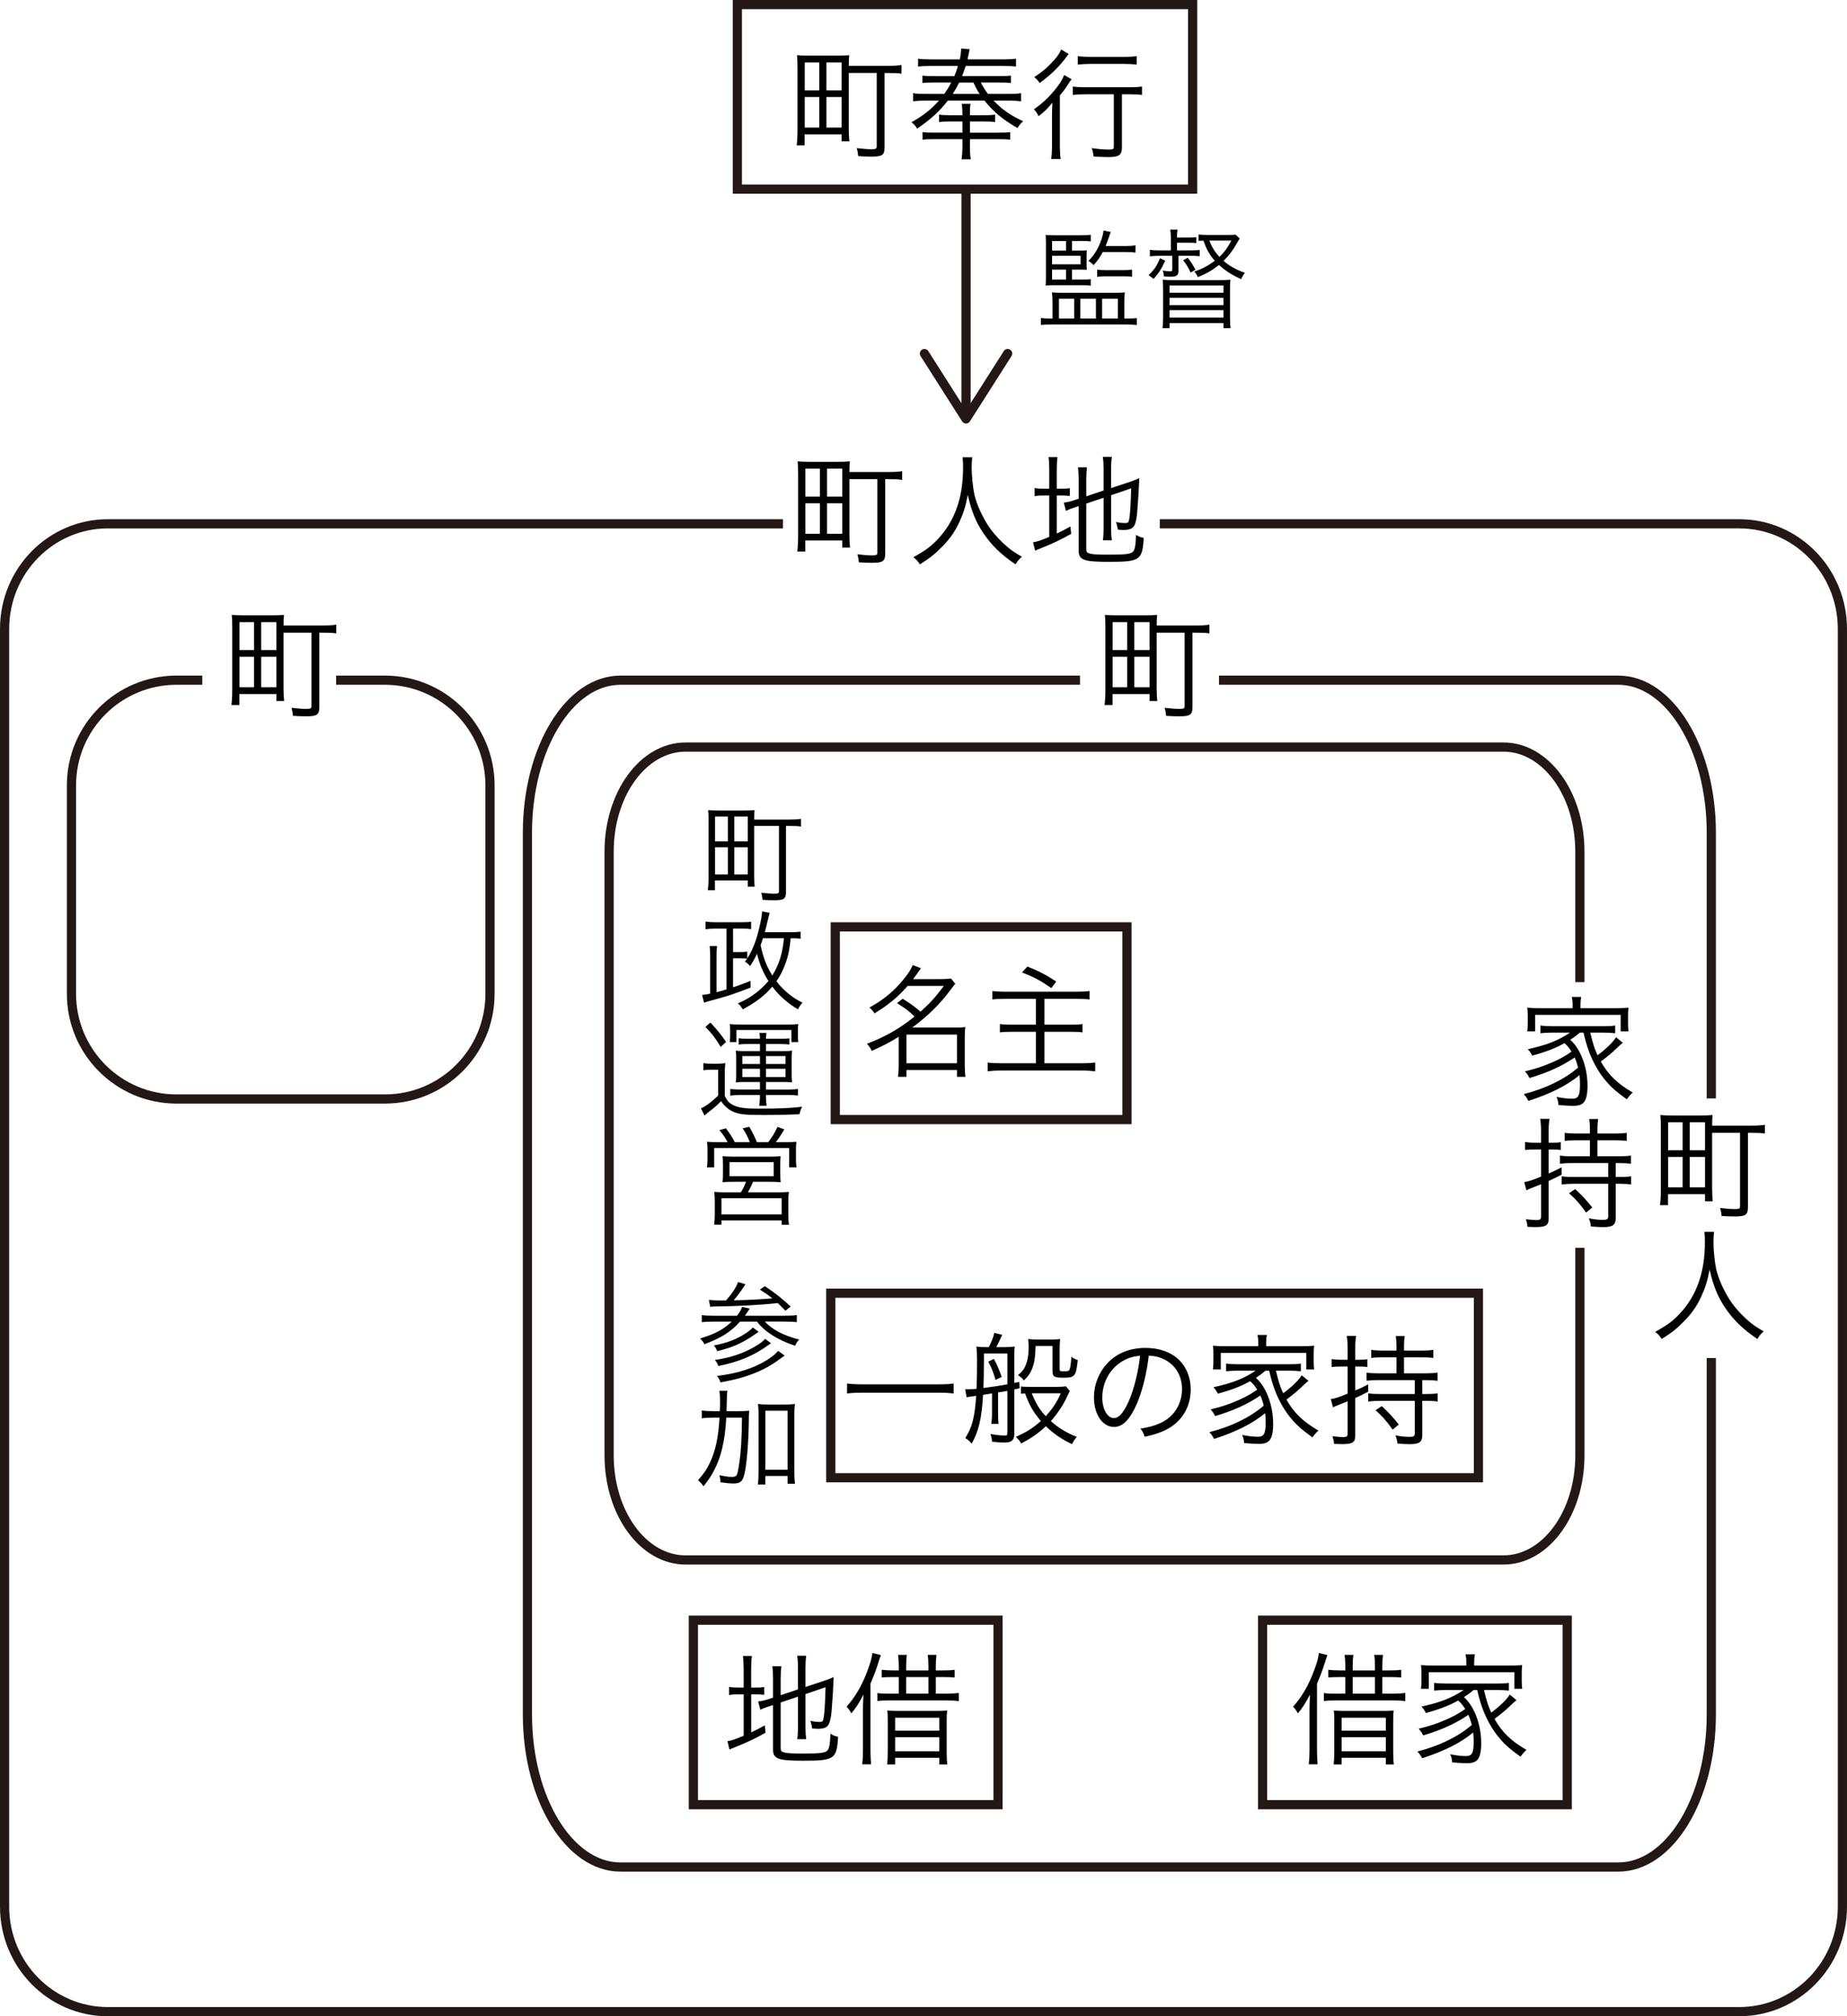 <?xml version="1.0" encoding="utf-8"?>
<!-- Generator: Adobe Illustrator 16.0.0, SVG Export Plug-In . SVG Version: 6.00 Build 0)  -->
<!DOCTYPE svg PUBLIC "-//W3C//DTD SVG 1.1//EN" "http://www.w3.org/Graphics/SVG/1.1/DTD/svg11.dtd">
<svg version="1.1" id="レイヤー_1" xmlns="http://www.w3.org/2000/svg" xmlns:xlink="http://www.w3.org/1999/xlink" x="0px"
	 y="0px" width="201.062px" height="219.345px" viewBox="0 0 201.062 219.345" enable-background="new 0 0 201.062 219.345"
	 xml:space="preserve">
<rect x="90.926" y="100.833" fill="none" stroke="#231815" stroke-miterlimit="10" width="31.756" height="20.962"/>
<g>
	<path d="M98.266,108.653c0.961,0.605,1.264,0.816,1.936,1.409c1.04-0.922,1.646-1.594,2.542-2.805h-3.938
		c-1.001,1.159-2.094,2.067-3.608,2.989c-0.158-0.25-0.276-0.408-0.553-0.632c1.33-0.738,2.37-1.554,3.252-2.528
		c0.751-0.843,1.212-1.488,1.462-2.094l0.896,0.342c-0.605,0.856-0.605,0.856-0.855,1.185h2.896c0.514,0,0.869-0.026,1.225-0.066
		l0.475,0.566c-0.146,0.158-0.211,0.25-0.448,0.566c-1.172,1.594-2.462,2.884-4.24,4.201h4.833c0.422,0,0.672-0.013,0.948-0.052
		c-0.053,0.316-0.066,0.632-0.066,1.053v3.187c0,0.408,0.026,0.882,0.079,1.172h-0.922v-0.738h-5.504v0.738h-0.922
		c0.053-0.342,0.079-0.816,0.079-1.172v-3.187c-0.896,0.566-1.698,0.988-2.937,1.541c-0.145-0.316-0.25-0.487-0.526-0.777
		c2.041-0.777,3.555-1.646,5.188-2.963c-0.645-0.619-0.974-0.869-1.909-1.461L98.266,108.653z M98.674,115.671h5.504v-3.121h-5.504
		V115.671z"/>
	<path d="M109.413,108.666c-0.711,0-1.066,0.013-1.383,0.066v-0.922c0.382,0.053,0.764,0.079,1.383,0.079h7.809
		c0.593,0,1.001-0.026,1.383-0.079v0.922c-0.369-0.053-0.698-0.066-1.383-0.066h-3.529v2.805h2.871c0.593,0,0.961-0.013,1.277-0.066
		v0.909c-0.369-0.053-0.646-0.066-1.277-0.066h-2.871v3.424h4.108c0.58,0,1.027-0.026,1.423-0.079v0.961
		c-0.501-0.066-0.883-0.092-1.423-0.092h-8.836c-0.553,0-1,0.026-1.448,0.092v-0.961c0.396,0.053,0.816,0.079,1.436,0.079h3.818
		v-3.424h-2.607c-0.618,0-0.974,0.013-1.316,0.066v-0.909c0.329,0.053,0.646,0.066,1.277,0.066h2.646v-2.805H109.413z
		 M111.836,105.15c1.396,0.566,1.856,0.803,3.147,1.633l-0.54,0.711c-1.146-0.803-1.844-1.186-3.187-1.699L111.836,105.15z"/>
</g>
<g>
	<path d="M125.915,74.962c0,0.487,0.026,0.948,0.066,1.304h-0.843v-0.764h-4.029V76.7h-0.869c0.052-0.369,0.092-0.935,0.092-1.738
		v-6.729c0-0.566-0.014-0.935-0.053-1.343c0.382,0.039,0.764,0.052,1.356,0.052h2.963c0.605,0,0.975-0.013,1.369-0.052
		c-0.039,0.329-0.053,0.579-0.053,1.159h4.122c0.751,0,1.225-0.026,1.62-0.092v0.948c-0.396-0.066-0.738-0.079-1.581-0.079h-0.263
		v8.059c0,0.869-0.237,1.04-1.423,1.04c-0.461,0-1-0.013-1.448-0.053c-0.026-0.329-0.065-0.54-0.158-0.869
		c0.672,0.079,1.146,0.118,1.606,0.118c0.475,0,0.566-0.053,0.566-0.303v-7.993h-3.042V74.962z M121.122,70.722h1.58V67.68h-1.58
		V70.722z M121.122,74.765h1.58v-3.318h-1.58V74.765z M123.479,70.722h1.659V67.68h-1.659V70.722z M123.479,74.765h1.659v-3.318
		h-1.659V74.765z"/>
</g>
<g>
	<path d="M92.466,58.262c0,0.487,0.026,0.948,0.066,1.304h-0.843v-0.764H87.66V60h-0.869c0.052-0.369,0.092-0.935,0.092-1.738
		v-6.729c0-0.566-0.014-0.935-0.053-1.343c0.382,0.039,0.764,0.052,1.356,0.052h2.963c0.605,0,0.975-0.013,1.369-0.052
		c-0.039,0.329-0.053,0.579-0.053,1.159h4.122c0.751,0,1.225-0.026,1.62-0.092v0.948c-0.396-0.066-0.738-0.079-1.581-0.079h-0.263
		v8.059c0,0.869-0.237,1.04-1.423,1.04c-0.461,0-1-0.013-1.448-0.053c-0.026-0.329-0.065-0.54-0.158-0.869
		c0.672,0.079,1.146,0.118,1.606,0.118c0.475,0,0.566-0.053,0.566-0.303v-7.993h-3.042V58.262z M87.673,54.022h1.58V50.98h-1.58
		V54.022z M87.673,58.065h1.58v-3.318h-1.58V58.065z M90.03,54.022h1.659V50.98H90.03V54.022z M90.03,58.065h1.659v-3.318H90.03
		V58.065z"/>
	<path d="M105.839,49.743c-0.039,0.224-0.065,0.75-0.065,1.172c0,0.777,0.132,2.12,0.289,2.857c0.225,1.054,0.936,2.607,1.699,3.687
		c0.526,0.738,1.237,1.488,1.948,2.081c0.422,0.356,0.765,0.58,1.528,1.027c-0.316,0.29-0.461,0.448-0.686,0.83
		c-1.606-1.093-2.554-2.015-3.489-3.371c-0.816-1.198-1.316-2.423-1.712-4.188c-0.237,1.251-0.461,1.962-0.908,2.937
		c-0.461,1.014-1.041,1.856-1.884,2.699c-0.737,0.764-1.277,1.199-2.423,1.923c-0.224-0.355-0.382-0.527-0.711-0.777
		c1.33-0.737,1.923-1.172,2.687-1.989c1.83-1.962,2.726-4.49,2.726-7.729c0-0.553-0.013-0.816-0.053-1.159H105.839z"/>
	<path d="M114.221,51.191c0-0.619-0.026-1.08-0.079-1.461h0.975c-0.053,0.421-0.079,0.816-0.079,1.475v1.962h0.369
		c0.553,0,0.803-0.013,1.054-0.065v0.856c-0.33-0.04-0.606-0.053-1.067-0.053h-0.355v4.135c0.566-0.263,0.804-0.382,1.488-0.764
		l0.079,0.803c-1.277,0.711-1.909,1-3.397,1.606c-0.185,0.066-0.382,0.158-0.526,0.224L112.456,59
		c0.475-0.079,0.816-0.198,1.765-0.593v-4.503h-0.487c-0.553,0-0.764,0.013-1.105,0.079v-0.896c0.303,0.066,0.565,0.079,1.105,0.079
		h0.487V51.191z M118.25,59.724c0,0.316,0.079,0.421,0.396,0.5c0.316,0.092,0.908,0.118,2.12,0.118c1.856,0,2.41-0.079,2.62-0.382
		c0.172-0.237,0.264-0.843,0.277-1.777c0.303,0.184,0.461,0.25,0.843,0.342c-0.158,2.436-0.396,2.594-3.819,2.594
		c-2.726,0-3.266-0.198-3.266-1.225v-4.833l-0.29,0.092c-0.737,0.25-0.79,0.276-1.093,0.421l-0.237-0.896
		c0.369-0.04,0.725-0.119,1.146-0.264l0.474-0.158v-2.067c0-0.553-0.026-0.961-0.079-1.343h0.987
		c-0.053,0.395-0.079,0.777-0.079,1.304v1.844l1.884-0.632v-2.436c0-0.514-0.026-0.83-0.079-1.225h0.975
		c-0.053,0.382-0.079,0.764-0.079,1.238v2.16l2.027-0.672c0.408-0.131,0.686-0.25,1.041-0.408c-0.053,1.317-0.105,2.239-0.211,3.529
		c-0.093,1.172-0.264,1.725-0.605,1.922c-0.237,0.132-0.487,0.185-0.948,0.185c-0.119,0-0.276-0.013-0.58-0.04
		c-0.039-0.342-0.092-0.553-0.197-0.83c0.355,0.079,0.698,0.119,1.014,0.119c0.304,0,0.369-0.066,0.435-0.448
		c0.093-0.487,0.158-1.462,0.211-3.332l-2.186,0.75v3.634c0,0.527,0.026,0.882,0.079,1.264h-0.975
		c0.053-0.369,0.079-0.737,0.079-1.277v-3.345l-1.884,0.632V59.724z"/>
</g>
<g>
	<path d="M30.865,74.962c0,0.487,0.026,0.948,0.066,1.304h-0.843v-0.764H26.06V76.7H25.19c0.053-0.369,0.092-0.935,0.092-1.738
		v-6.729c0-0.566-0.014-0.935-0.053-1.343c0.382,0.039,0.764,0.052,1.356,0.052h2.963c0.605,0,0.975-0.013,1.369-0.052
		c-0.039,0.329-0.053,0.579-0.053,1.159h4.122c0.751,0,1.225-0.026,1.62-0.092v0.948c-0.396-0.066-0.738-0.079-1.581-0.079h-0.263
		v8.059c0,0.869-0.237,1.04-1.423,1.04c-0.461,0-1-0.013-1.448-0.053c-0.026-0.329-0.065-0.54-0.158-0.869
		c0.672,0.079,1.146,0.118,1.606,0.118c0.475,0,0.566-0.053,0.566-0.303v-7.993h-3.042V74.962z M26.072,70.722h1.58V67.68h-1.58
		V70.722z M26.072,74.765h1.58v-3.318h-1.58V74.765z M28.43,70.722h1.659V67.68H28.43V70.722z M28.43,74.765h1.659v-3.318H28.43
		V74.765z"/>
</g>
<g>
	<path d="M103.81,151.602c-0.474-0.066-0.922-0.092-1.738-0.092H93.96c-0.725,0-1.33,0.026-1.751,0.092v-1.093
		c0.421,0.065,0.987,0.092,1.751,0.092h8.111c0.777,0,1.344-0.026,1.738-0.092V151.602z"/>
	<path d="M107.991,151.588c-0.751,0.119-0.751,0.119-0.975,0.158c-0.145,2.555-0.474,3.937-1.237,5.307
		c-0.251-0.29-0.408-0.421-0.698-0.619c0.737-1.132,1.027-2.238,1.186-4.583c-0.777,0.105-0.883,0.119-1.041,0.158l-0.158-0.869
		c0.132,0,0.198,0,0.277,0c0.236,0,0.526-0.013,0.961-0.053c0.039-1.04,0.053-1.58,0.053-3.134c0-0.698-0.026-1.12-0.079-1.462
		c0.343,0.053,0.672,0.066,1.106,0.066h0.25c0.29-0.54,0.5-1.093,0.605-1.554l0.856,0.21c-0.225,0.514-0.461,0.988-0.646,1.343
		h0.922c0.487,0,0.829-0.026,1.093-0.066c-0.039,0.316-0.053,0.527-0.053,0.935v3.029c0.211-0.053,0.29-0.066,0.54-0.119
		l0.039,0.698l-0.579,0.119v4.833c0,0.685-0.29,0.948-1.04,0.948c-0.461,0-0.461,0-1.383-0.092
		c-0.026-0.343-0.053-0.474-0.171-0.843c0.618,0.118,1.158,0.171,1.58,0.171c0.224,0,0.263-0.04,0.263-0.342v-4.517
		c-0.526,0.105-0.632,0.118-1.014,0.171v2.16c0,0.606,0.014,0.948,0.053,1.264h-0.79c0.053-0.382,0.079-0.671,0.079-1.264V151.588z
		 M109.663,147.243h-2.554v0.882c0,1.08-0.026,2.133-0.053,2.871c0.974-0.118,1.79-0.25,2.606-0.395V147.243z M108.188,147.835
		c0.369,0.671,0.527,1.04,0.856,1.962l-0.672,0.316c-0.276-0.921-0.447-1.356-0.79-1.975L108.188,147.835z M116.458,151.325
		c-0.065,0.118-0.104,0.197-0.25,0.513c-0.435,0.975-1.027,1.87-1.817,2.766c0.816,0.724,1.738,1.291,2.832,1.712
		c-0.185,0.197-0.383,0.487-0.527,0.79c-1.119-0.527-1.988-1.119-2.844-1.949c-0.817,0.764-1.528,1.264-2.687,1.883
		c-0.172-0.303-0.237-0.382-0.58-0.724c1.225-0.553,1.805-0.922,2.727-1.725c-0.83-0.961-1.265-1.725-1.726-3.002
		c-0.039,0-0.197,0.013-0.447,0.04v-0.803c0.185,0.04,0.526,0.053,1.066,0.053h2.845c0.342,0,0.803-0.026,0.974-0.066
		L116.458,151.325z M112.731,146.426c-0.039,1.211-0.105,1.725-0.329,2.344c-0.197,0.566-0.487,1-0.961,1.409
		c-0.171-0.25-0.343-0.408-0.632-0.579c0.539-0.435,0.75-0.751,0.947-1.356c0.158-0.5,0.225-1.054,0.225-1.817
		c0-0.303-0.026-0.54-0.066-0.75c0.396,0.04,0.751,0.053,1.106,0.053h1.225c0.5,0,0.843-0.013,1.159-0.053
		c-0.04,0.342-0.053,0.698-0.053,1.238v2.028c0,0.224,0.013,0.237,0.514,0.237c0.408,0,0.514-0.04,0.579-0.224
		c0.079-0.171,0.132-0.632,0.185-1.356c0.263,0.198,0.395,0.264,0.697,0.356c-0.197,1.777-0.315,1.922-1.554,1.922
		c-1.014,0-1.198-0.105-1.198-0.737v-2.713H112.731z M112.311,151.575c0.447,1.093,0.829,1.738,1.527,2.489
		c0.764-0.843,1.238-1.567,1.633-2.489H112.311z"/>
	<path d="M123.761,152.708c-0.764,1.738-1.541,2.528-2.489,2.528c-1.251,0-2.186-1.369-2.186-3.213c0-1.343,0.5-2.647,1.383-3.634
		c1.054-1.159,2.488-1.751,4.253-1.751c1.475,0,2.766,0.461,3.621,1.304c0.83,0.803,1.277,1.949,1.277,3.213
		c0,2.041-1.105,3.727-3.016,4.543c-0.592,0.25-1.093,0.408-2.001,0.606c-0.132-0.435-0.211-0.566-0.461-0.882
		c0.961-0.158,1.58-0.329,2.199-0.619c1.448-0.658,2.331-2.067,2.331-3.687c0-1.501-0.765-2.712-2.094-3.305
		c-0.487-0.211-0.869-0.303-1.528-0.329C124.854,149.31,124.354,151.325,123.761,152.708z M122.141,148.112
		c-1.33,0.803-2.146,2.292-2.146,3.924c0,1.264,0.554,2.239,1.265,2.239c0.553,0,1.08-0.619,1.646-1.91
		c0.54-1.238,1.027-3.187,1.198-4.872C123.313,147.559,122.747,147.743,122.141,148.112z"/>
	<path d="M136.712,149.89c1.133,0.988,1.883,2.989,1.883,5.03c0,0.843-0.131,1.449-0.382,1.751c-0.236,0.29-0.579,0.408-1.225,0.408
		c-0.408,0-0.961-0.04-1.554-0.092c-0.026-0.382-0.079-0.566-0.211-0.882c0.659,0.132,1.212,0.198,1.699,0.198
		c0.672,0,0.855-0.316,0.855-1.58c0-0.382-0.013-0.606-0.053-0.988c-1.396,1.146-3.134,2.015-5.557,2.805
		c-0.171-0.316-0.29-0.487-0.514-0.737c2.384-0.606,4.425-1.606,5.913-2.884c-0.105-0.448-0.198-0.711-0.369-1.106
		c-1.356,0.935-2.976,1.672-4.925,2.239c-0.145-0.316-0.264-0.474-0.487-0.724c1.198-0.29,1.923-0.527,3.016-1.001
		c0.803-0.355,1.383-0.671,2.054-1.146c-0.263-0.421-0.461-0.659-0.764-0.922c-0.974,0.54-1.962,0.935-3.516,1.356
		c-0.185-0.342-0.264-0.461-0.487-0.698c2.055-0.448,3.345-0.948,4.596-1.804h-1.936c-0.474,0-0.882,0.026-1.277,0.066v-0.843
		c0.343,0.053,0.685,0.079,1.277,0.079h5.57c0.619,0,0.961-0.013,1.29-0.079v0.843c-0.395-0.04-0.79-0.066-1.29-0.066h-1.422
		c0.289,1.198,0.421,1.646,0.79,2.462c0.935-0.685,1.738-1.475,2.015-1.962l0.737,0.605c-0.29,0.237-0.29,0.237-0.79,0.711
		c-0.422,0.408-0.79,0.711-1.606,1.33c0.829,1.462,1.804,2.397,3.477,3.371c-0.225,0.198-0.408,0.408-0.646,0.738
		c-1.08-0.777-1.58-1.199-2.134-1.831c-0.987-1.106-1.765-2.542-2.251-4.161c-0.105-0.342-0.158-0.553-0.33-1.264h-0.395
		c-0.382,0.329-0.526,0.435-0.948,0.711L136.712,149.89z M136.976,146.044c0-0.29-0.026-0.527-0.093-0.816h1.027
		c-0.053,0.29-0.079,0.514-0.079,0.803v0.421h3.898c0.566,0,0.908-0.013,1.33-0.053c-0.04,0.25-0.053,0.474-0.053,0.869v0.816
		c0,0.408,0.013,0.619,0.053,0.896h-0.856v-1.804h-9.31v1.804h-0.856c0.04-0.303,0.053-0.514,0.053-0.909v-0.803
		c0-0.355-0.013-0.592-0.053-0.869c0.422,0.04,0.751,0.053,1.317,0.053h3.621V146.044z"/>
	<path d="M145.937,148.665c-0.368,0-0.671,0.013-0.975,0.053v-0.869c0.343,0.053,0.606,0.079,0.988,0.079h0.75v-1.264
		c0-0.58-0.026-0.882-0.092-1.33h1.014c-0.065,0.382-0.092,0.764-0.092,1.317v1.277h0.421c0.435,0,0.633-0.013,0.896-0.066v0.856
		c-0.289-0.04-0.5-0.053-0.882-0.053h-0.435v2.607c0.672-0.29,0.843-0.369,1.409-0.672v0.803c-0.593,0.303-0.804,0.408-1.409,0.685
		v4.082c0,0.75-0.29,0.935-1.448,0.935c-0.211,0-0.396-0.013-0.856-0.026c-0.026-0.329-0.065-0.5-0.185-0.83
		c0.566,0.066,0.869,0.092,1.186,0.092c0.369,0,0.474-0.079,0.474-0.382v-3.516c-0.395,0.158-0.618,0.25-1.079,0.435
		c-0.172,0.066-0.303,0.119-0.514,0.224l-0.237-0.896c0.475-0.065,0.856-0.197,1.83-0.592v-2.95H145.937z M150.506,147.664
		c-0.487,0-0.829,0.013-1.237,0.066v-0.882c0.329,0.053,0.698,0.079,1.237,0.079h1.515V146.4c0-0.382-0.026-0.711-0.079-1.053h0.975
		c-0.053,0.342-0.079,0.632-0.079,1.053v0.527h1.936c0.54,0,0.922-0.026,1.251-0.079v0.882c-0.408-0.053-0.737-0.066-1.251-0.066
		h-1.936v1.738h2.305c0.566,0,1.014-0.026,1.343-0.079v0.896c-0.355-0.053-0.79-0.079-1.343-0.079h-0.316v1.515h0.396
		c0.553,0,0.896-0.013,1.277-0.079v0.896c-0.369-0.053-0.751-0.079-1.277-0.079h-0.396v3.74c0,0.737-0.329,0.975-1.343,0.975
		c-0.382,0-0.777-0.026-1.356-0.066c-0.039-0.355-0.105-0.593-0.224-0.896c0.566,0.119,1.04,0.171,1.527,0.171
		c0.447,0,0.579-0.079,0.579-0.382v-3.542h-3.727c-0.566,0-0.922,0.026-1.343,0.079v-0.896c0.408,0.066,0.75,0.079,1.343,0.079
		h3.727v-1.515h-3.911c-0.54,0-0.987,0.026-1.343,0.066v-0.882c0.329,0.053,0.79,0.079,1.343,0.079h1.923v-1.738H150.506z
		 M150.414,152.971c0.79,0.737,1.119,1.08,1.856,2.001l-0.671,0.553c-0.686-0.961-1.054-1.383-1.857-2.107L150.414,152.971z"/>
</g>
<rect x="90.438" y="140.686" fill="none" stroke="#231815" stroke-miterlimit="10" width="70.502" height="20.075"/>
<g>
	<path d="M80.951,181.615c0-0.619-0.026-1.08-0.079-1.462h0.975c-0.053,0.421-0.079,0.816-0.079,1.475v1.962h0.369
		c0.553,0,0.803-0.013,1.054-0.065v0.855c-0.33-0.039-0.606-0.053-1.067-0.053h-0.355v4.135c0.566-0.263,0.804-0.382,1.488-0.764
		l0.079,0.804c-1.277,0.711-1.909,1.001-3.397,1.606c-0.185,0.065-0.382,0.158-0.526,0.224l-0.225-0.908
		c0.475-0.079,0.816-0.197,1.765-0.593v-4.504h-0.487c-0.553,0-0.764,0.014-1.105,0.079v-0.896c0.303,0.066,0.565,0.079,1.105,0.079
		h0.487V181.615z M84.98,190.147c0,0.316,0.079,0.422,0.396,0.501c0.316,0.092,0.908,0.118,2.12,0.118
		c1.856,0,2.41-0.079,2.62-0.382c0.172-0.237,0.264-0.843,0.277-1.777c0.303,0.185,0.461,0.25,0.843,0.342
		c-0.158,2.437-0.396,2.595-3.819,2.595c-2.726,0-3.266-0.197-3.266-1.225v-4.833l-0.29,0.092c-0.737,0.251-0.79,0.277-1.093,0.422
		l-0.237-0.896c0.369-0.04,0.725-0.118,1.146-0.264l0.474-0.158v-2.067c0-0.553-0.026-0.961-0.079-1.343h0.987
		c-0.053,0.396-0.079,0.777-0.079,1.304v1.844l1.884-0.632v-2.437c0-0.514-0.026-0.83-0.079-1.225h0.975
		c-0.053,0.382-0.079,0.764-0.079,1.237v2.16l2.027-0.672c0.408-0.132,0.686-0.25,1.041-0.408c-0.053,1.317-0.105,2.238-0.211,3.529
		c-0.093,1.172-0.264,1.725-0.605,1.923c-0.237,0.131-0.487,0.184-0.948,0.184c-0.119,0-0.276-0.013-0.58-0.039
		c-0.039-0.343-0.092-0.553-0.197-0.83c0.355,0.079,0.698,0.119,1.014,0.119c0.304,0,0.369-0.066,0.435-0.448
		c0.093-0.487,0.158-1.461,0.211-3.331l-2.186,0.75v3.635c0,0.526,0.026,0.883,0.079,1.265h-0.975
		c0.053-0.369,0.079-0.738,0.079-1.277v-3.345l-1.884,0.632V190.147z"/>
	<path d="M93.942,185.974c0-0.475,0.013-0.883,0.053-1.62c-0.54,1.015-0.804,1.423-1.317,2.041
		c-0.171-0.315-0.289-0.487-0.526-0.724c0.975-1.08,1.738-2.41,2.317-4.017c0.303-0.816,0.408-1.198,0.501-1.83l0.922,0.236
		c-0.079,0.198-0.079,0.198-0.382,1.133c-0.237,0.751-0.435,1.238-0.751,1.976v7.229c0,0.605,0.026,1.093,0.065,1.54h-0.961
		c0.053-0.474,0.079-0.896,0.079-1.58V185.974z M101.066,181.72v-0.5c0-0.487-0.026-0.869-0.079-1.186h0.961
		c-0.052,0.33-0.078,0.712-0.078,1.212v0.474h0.737c0.553,0,0.935-0.013,1.316-0.065v0.843c-0.303-0.039-0.646-0.053-1.304-0.053
		h-0.75v1.804h1.172c0.565,0,1.026-0.026,1.33-0.078v0.895c-0.304-0.052-0.765-0.078-1.33-0.078h-6.189
		c-0.566,0-0.935,0.013-1.343,0.065v-0.869c0.289,0.053,0.632,0.065,1.316,0.065h1.014v-1.804h-0.565
		c-0.606,0-1.001,0.014-1.291,0.053v-0.843c0.355,0.039,0.764,0.065,1.316,0.065h0.54v-0.5c0-0.487-0.026-0.829-0.079-1.186h0.962
		c-0.053,0.316-0.079,0.686-0.079,1.212v0.474H101.066z M96.642,187.066c0-0.408-0.013-0.698-0.053-0.987
		c0.316,0.039,0.619,0.053,1.172,0.053h4.175c0.579,0,0.855-0.014,1.172-0.053c-0.039,0.276-0.053,0.579-0.053,1.04v3.411
		c0,0.618,0.014,1.014,0.066,1.422h-0.869v-0.725h-4.807v0.725h-0.869c0.039-0.369,0.065-0.79,0.065-1.383V187.066z M97.445,188.278
		h4.807v-1.409h-4.807V188.278z M97.445,190.517h4.807v-1.527h-4.807V190.517z M101.066,184.248v-1.804h-2.423v1.804H101.066z"/>
</g>
<g>
	<path d="M114.574,32.817c0-0.386-0.012-0.667-0.058-1.006c0.503,0.035,0.667,0.047,1.123,0.047h5.688
		c0.445,0,0.714-0.012,1.124-0.047c-0.047,0.304-0.059,0.527-0.059,0.924v1.919h0.421c0.445,0,0.68-0.012,0.937-0.058v0.761
		c-0.362-0.035-0.702-0.059-1.17-0.059h-8.122c-0.469,0-0.913,0.023-1.147,0.059v-0.761c0.281,0.046,0.503,0.058,0.89,0.058h0.374
		V32.817z M116.693,30.418h1.111c0.479,0,0.702-0.012,0.937-0.047v0.714c-0.246-0.047-0.491-0.059-0.913-0.059h-3.043
		c-0.433,0-0.644,0.012-0.96,0.035c0.023-0.246,0.035-0.48,0.035-0.866v-3.838c0-0.34-0.012-0.539-0.035-0.796
		c0.293,0.023,0.516,0.035,0.913,0.035h2.973c0.48,0,0.749-0.012,1.03-0.059v0.726c-0.27-0.035-0.503-0.047-0.878-0.047h-1.17v1.042
		h0.842c0.469,0,0.598,0,0.772-0.023c-0.012,0.176-0.023,0.316-0.023,0.585v0.959c0,0.257,0.012,0.41,0.023,0.574
		c-0.175-0.023-0.374-0.023-0.761-0.023h-0.854V30.418z M116.049,27.258v-1.042h-1.521v1.042H116.049z M117.629,28.756v-0.924
		h-3.102v0.924H117.629z M114.527,29.33v1.088h1.521V29.33H114.527z M115.276,34.655h1.662v-2.153h-1.662V34.655z M117.605,34.655
		h1.697v-2.153h-1.697V34.655z M120.04,27.422c-0.315,0.608-0.538,0.913-0.995,1.428c-0.187-0.211-0.292-0.304-0.562-0.457
		c0.737-0.749,1.171-1.51,1.51-2.633c0.07-0.269,0.117-0.468,0.141-0.679l0.784,0.152c-0.047,0.105-0.07,0.187-0.164,0.456
		c-0.082,0.246-0.327,0.901-0.397,1.077h2.235c0.421,0,0.702-0.023,1.018-0.07v0.784c-0.292-0.047-0.562-0.059-1.006-0.059H120.04z
		 M119.432,29.33c0.27,0.046,0.515,0.058,0.937,0.058h1.86c0.457,0,0.714-0.012,1.007-0.058v0.784
		c-0.27-0.047-0.562-0.059-1.007-0.059h-1.778c-0.434,0-0.726,0.012-1.019,0.059V29.33z M119.97,34.655h1.721v-2.153h-1.721V34.655z
		"/>
	<path d="M125.034,29.927c0.632-0.597,0.901-0.995,1.24-1.837l0.574,0.269c-0.457,0.972-0.69,1.334-1.265,1.978L125.034,29.927z
		 M129.716,27.235c0.421,0,0.702-0.012,0.878-0.047v0.69c-0.234-0.035-0.516-0.046-0.878-0.046h-1.428v1.662
		c0,0.445-0.223,0.609-0.854,0.609c-0.152,0-0.246,0-0.737-0.035c-0.012-0.258-0.035-0.398-0.129-0.632
		c0.375,0.059,0.585,0.082,0.831,0.082c0.176,0,0.211-0.035,0.211-0.199v-1.486h-1.568c-0.27,0-0.573,0.023-0.866,0.058v-0.714
		c0.293,0.047,0.562,0.059,0.925,0.059h1.357v-1.439c0-0.304-0.023-0.562-0.07-0.819h0.796c-0.035,0.246-0.059,0.503-0.059,0.772
		v0.094h1.264c0.41,0,0.62-0.012,0.843-0.047v0.644c-0.152-0.023-0.421-0.035-0.831-0.035h-1.275v0.831H129.716z M126.544,35.697
		c0.047-0.293,0.07-0.656,0.07-1.135V31.46c0-0.48-0.012-0.667-0.047-1.03c0.375,0.035,0.655,0.047,1.264,0.047h4.811
		c0.585,0,0.878-0.012,1.299-0.047c-0.035,0.304-0.047,0.597-0.047,1.124v2.961c0,0.515,0.023,0.901,0.07,1.182h-0.772v-0.55h-5.875
		v0.55H126.544z M127.316,31.062v0.784h5.875v-0.784H127.316z M127.316,32.396v0.796h5.875v-0.796H127.316z M127.316,33.742v0.808
		h5.875v-0.808H127.316z M129.294,28.042c0.375,0.48,0.574,0.796,0.843,1.299l-0.526,0.316c-0.258-0.562-0.444-0.866-0.819-1.346
		L129.294,28.042z M134.947,25.948c-0.082,0.128-0.082,0.128-0.27,0.456c-0.456,0.819-0.878,1.381-1.486,1.978
		c0.679,0.574,1.393,0.972,2.329,1.299c-0.176,0.21-0.281,0.41-0.421,0.69c-1.077-0.503-1.697-0.913-2.399-1.545
		c-0.726,0.573-1.369,0.948-2.306,1.322c-0.117-0.257-0.234-0.444-0.387-0.597c0.878-0.304,1.533-0.655,2.235-1.182
		c-0.585-0.667-0.865-1.159-1.24-2.188c-0.234,0-0.304,0.012-0.526,0.023v-0.69c0.292,0.035,0.608,0.047,1.064,0.047h2.084
		c0.515,0,0.726-0.012,0.877-0.035L134.947,25.948z M131.646,26.17c0.27,0.702,0.585,1.217,1.101,1.779
		c0.538-0.515,0.901-1.018,1.299-1.779H131.646z"/>
</g>
<g>
	<path d="M170.931,113.115c1.133,0.988,1.883,2.989,1.883,5.03c0,0.843-0.131,1.449-0.382,1.751
		c-0.236,0.29-0.579,0.408-1.225,0.408c-0.408,0-0.961-0.04-1.554-0.092c-0.026-0.382-0.079-0.566-0.211-0.882
		c0.659,0.132,1.212,0.198,1.699,0.198c0.672,0,0.855-0.316,0.855-1.58c0-0.382-0.013-0.606-0.053-0.988
		c-1.396,1.146-3.134,2.015-5.557,2.805c-0.171-0.316-0.29-0.487-0.514-0.737c2.384-0.606,4.425-1.606,5.913-2.884
		c-0.105-0.448-0.198-0.711-0.369-1.106c-1.356,0.935-2.976,1.672-4.925,2.239c-0.145-0.316-0.264-0.474-0.487-0.724
		c1.198-0.29,1.923-0.527,3.016-1.001c0.803-0.355,1.383-0.671,2.054-1.146c-0.263-0.421-0.461-0.658-0.764-0.922
		c-0.974,0.54-1.962,0.935-3.516,1.356c-0.185-0.342-0.264-0.461-0.487-0.698c2.055-0.448,3.345-0.948,4.596-1.804h-1.936
		c-0.474,0-0.882,0.026-1.277,0.066v-0.843c0.343,0.053,0.685,0.079,1.277,0.079h5.57c0.619,0,0.961-0.013,1.29-0.079v0.843
		c-0.395-0.04-0.79-0.066-1.29-0.066h-1.422c0.289,1.198,0.421,1.646,0.79,2.462c0.935-0.685,1.738-1.475,2.015-1.962l0.737,0.605
		c-0.29,0.237-0.29,0.237-0.79,0.711c-0.422,0.408-0.79,0.711-1.606,1.33c0.829,1.462,1.804,2.397,3.477,3.371
		c-0.225,0.198-0.408,0.408-0.646,0.738c-1.08-0.777-1.58-1.199-2.134-1.831c-0.987-1.106-1.765-2.542-2.251-4.161
		c-0.105-0.342-0.158-0.553-0.33-1.264h-0.395c-0.382,0.329-0.526,0.435-0.948,0.711L170.931,113.115z M171.194,109.27
		c0-0.29-0.026-0.527-0.093-0.816h1.027c-0.053,0.29-0.079,0.514-0.079,0.803v0.421h3.898c0.566,0,0.908-0.013,1.33-0.053
		c-0.04,0.25-0.053,0.474-0.053,0.869v0.816c0,0.408,0.013,0.619,0.053,0.896h-0.856v-1.804h-9.31v1.804h-0.856
		c0.04-0.303,0.053-0.514,0.053-0.909v-0.803c0-0.355-0.013-0.592-0.053-0.869c0.422,0.04,0.751,0.053,1.317,0.053h3.621V109.27z"/>
	<path d="M166.993,125.053c-0.368,0-0.671,0.013-0.975,0.053v-0.869c0.343,0.053,0.606,0.079,0.988,0.079h0.75v-1.264
		c0-0.58-0.026-0.882-0.092-1.33h1.014c-0.065,0.382-0.092,0.764-0.092,1.317v1.277h0.421c0.435,0,0.633-0.013,0.896-0.066v0.856
		c-0.289-0.04-0.5-0.053-0.882-0.053h-0.435v2.607c0.672-0.29,0.843-0.369,1.409-0.672v0.803c-0.593,0.303-0.804,0.408-1.409,0.685
		v4.082c0,0.75-0.29,0.935-1.448,0.935c-0.211,0-0.396-0.013-0.856-0.026c-0.026-0.329-0.065-0.5-0.185-0.83
		c0.566,0.066,0.869,0.092,1.186,0.092c0.369,0,0.474-0.079,0.474-0.382v-3.516c-0.395,0.158-0.618,0.25-1.079,0.435
		c-0.172,0.066-0.303,0.119-0.514,0.224l-0.237-0.895c0.475-0.066,0.856-0.198,1.83-0.593v-2.95H166.993z M171.563,124.052
		c-0.487,0-0.829,0.013-1.237,0.066v-0.882c0.329,0.053,0.698,0.079,1.237,0.079h1.515v-0.527c0-0.382-0.026-0.711-0.079-1.053
		h0.975c-0.053,0.342-0.079,0.632-0.079,1.053v0.527h1.936c0.54,0,0.922-0.026,1.251-0.079v0.882
		c-0.408-0.053-0.737-0.066-1.251-0.066h-1.936v1.738h2.305c0.566,0,1.014-0.026,1.343-0.079v0.896
		c-0.355-0.053-0.79-0.079-1.343-0.079h-0.316v1.515h0.396c0.553,0,0.896-0.013,1.277-0.079v0.896
		c-0.369-0.053-0.751-0.079-1.277-0.079h-0.396v3.74c0,0.737-0.329,0.975-1.343,0.975c-0.382,0-0.777-0.026-1.356-0.066
		c-0.039-0.355-0.105-0.593-0.224-0.896c0.566,0.119,1.04,0.171,1.527,0.171c0.447,0,0.579-0.079,0.579-0.382v-3.542h-3.727
		c-0.566,0-0.922,0.026-1.343,0.079v-0.896c0.408,0.066,0.75,0.079,1.343,0.079h3.727v-1.515h-3.911
		c-0.54,0-0.987,0.026-1.343,0.066v-0.882c0.329,0.053,0.79,0.079,1.343,0.079h1.923v-1.738H171.563z M171.471,129.359
		c0.79,0.737,1.119,1.08,1.856,2.001l-0.671,0.553c-0.686-0.961-1.054-1.383-1.857-2.107L171.471,129.359z"/>
</g>
<g>
	<path d="M186.381,129.373c0,0.487,0.026,0.948,0.066,1.304h-0.843v-0.764h-4.029v1.198h-0.869c0.053-0.369,0.092-0.935,0.092-1.738
		v-6.729c0-0.566-0.014-0.935-0.053-1.343c0.382,0.039,0.764,0.052,1.356,0.052h2.963c0.605,0,0.975-0.013,1.369-0.052
		c-0.039,0.329-0.053,0.579-0.053,1.159h4.122c0.751,0,1.225-0.026,1.62-0.092v0.948c-0.396-0.066-0.738-0.079-1.581-0.079h-0.263
		v8.059c0,0.869-0.237,1.04-1.423,1.04c-0.461,0-1-0.013-1.448-0.053c-0.026-0.329-0.065-0.54-0.158-0.869
		c0.672,0.079,1.146,0.118,1.606,0.118c0.475,0,0.566-0.053,0.566-0.303v-7.993h-3.042V129.373z M181.588,125.132h1.58v-3.042h-1.58
		V125.132z M181.588,129.175h1.58v-3.318h-1.58V129.175z M183.945,125.132h1.659v-3.042h-1.659V125.132z M183.945,129.175h1.659
		v-3.318h-1.659V129.175z"/>
	<path d="M186.592,134.015c-0.039,0.224-0.065,0.75-0.065,1.172c0,0.777,0.131,2.12,0.289,2.857
		c0.225,1.054,0.936,2.607,1.699,3.687c0.526,0.738,1.237,1.488,1.948,2.081c0.422,0.355,0.765,0.58,1.528,1.027
		c-0.316,0.29-0.461,0.448-0.686,0.83c-1.606-1.093-2.554-2.015-3.489-3.371c-0.816-1.198-1.316-2.423-1.712-4.188
		c-0.237,1.251-0.461,1.962-0.908,2.937c-0.461,1.014-1.041,1.857-1.884,2.7c-0.737,0.764-1.277,1.198-2.423,1.922
		c-0.224-0.355-0.382-0.527-0.711-0.777c1.33-0.737,1.923-1.172,2.687-1.988c1.83-1.962,2.726-4.491,2.726-7.73
		c0-0.553-0.013-0.816-0.053-1.159H186.592z"/>
</g>
<g>
	<path d="M82.095,95.302c0,0.433,0.023,0.843,0.059,1.159h-0.749v-0.679h-3.581v1.065h-0.772c0.046-0.328,0.081-0.831,0.081-1.545
		v-5.98c0-0.503-0.012-0.831-0.046-1.193c0.339,0.035,0.679,0.046,1.205,0.046h2.633c0.539,0,0.866-0.012,1.218-0.046
		c-0.035,0.292-0.047,0.515-0.047,1.03h3.663c0.667,0,1.088-0.023,1.439-0.082v0.843c-0.352-0.059-0.655-0.07-1.404-0.07h-0.234
		v7.163c0,0.772-0.211,0.924-1.264,0.924c-0.41,0-0.89-0.012-1.287-0.047c-0.023-0.292-0.059-0.479-0.141-0.772
		c0.597,0.07,1.018,0.105,1.428,0.105c0.421,0,0.503-0.047,0.503-0.269v-7.104h-2.703V95.302z M77.835,91.534h1.404v-2.703h-1.404
		V91.534z M77.835,95.127h1.404v-2.949h-1.404V95.127z M79.93,91.534h1.475v-2.703H79.93V91.534z M79.93,95.127h1.475v-2.949H79.93
		V95.127z"/>
	<path d="M87.15,102.133c-0.27-0.047-0.491-0.058-1.076-0.058c-0.141,1.393-0.305,2.106-0.703,3.089
		c-0.233,0.585-0.503,1.088-0.854,1.592c0.842,1.053,1.708,1.767,2.844,2.329c-0.234,0.246-0.352,0.421-0.492,0.726
		c-1.17-0.702-2.06-1.486-2.797-2.481c-0.866,1.007-1.697,1.65-3.219,2.481c-0.163-0.292-0.304-0.468-0.526-0.655
		c0.749-0.328,1.171-0.562,1.709-0.948c0.644-0.457,1.17-0.948,1.615-1.486c-0.608-0.959-0.983-1.861-1.241-2.961
		c-0.292,0.597-0.444,0.878-0.761,1.334c-0.198-0.234-0.327-0.339-0.562-0.479c0.117-0.141,0.152-0.188,0.246-0.316
		c-0.211-0.035-0.445-0.047-1.042-0.047h-0.491v3.16c0.69-0.234,1.019-0.351,1.896-0.702l0.012,0.726
		c-1.498,0.585-2.469,0.913-3.335,1.147c-0.913,0.246-1.475,0.398-1.732,0.492l-0.211-0.843c0.258-0.012,0.504-0.047,0.878-0.129
		v-4.026c0-0.526-0.012-0.808-0.059-1.159h0.808c-0.047,0.363-0.059,0.679-0.059,1.147v3.874c0.305-0.07,0.655-0.176,1.089-0.304
		v-6.613h-1.229c-0.374,0-0.714,0.023-1.053,0.07v-0.831c0.339,0.047,0.644,0.07,1.076,0.07h2.833c0.479,0,0.761-0.012,1.053-0.059
		v0.808c-0.315-0.047-0.538-0.059-0.971-0.059h-0.995v2.552h0.491c0.608,0,0.831-0.012,1.054-0.047v0.749
		c0.573-0.901,0.995-1.966,1.311-3.359c0.188-0.772,0.293-1.405,0.305-1.768l0.819,0.164c-0.07,0.234-0.07,0.234-0.375,1.533
		c-0.059,0.222-0.094,0.363-0.152,0.573h2.786c0.526,0,0.854-0.023,1.111-0.07V102.133z M83.055,102.075
		c-0.105,0.328-0.141,0.456-0.258,0.749c0.281,1.334,0.655,2.317,1.275,3.3c0.737-1.182,1.124-2.435,1.265-4.049H83.055z"/>
	<path d="M76.57,115.66c0.281,0.046,0.457,0.058,0.901,0.058h0.585c0.352,0,0.585-0.012,0.901-0.058
		c-0.047,0.374-0.059,0.632-0.059,1.24v2.317c0.281,0.585,0.515,0.831,1.019,1.053c0.585,0.257,1.264,0.339,2.68,0.339
		c2.235,0,3.593-0.059,4.717-0.21c-0.164,0.351-0.223,0.526-0.281,0.819c-1.369,0.058-2.527,0.082-3.827,0.082
		c-2.153,0-2.785-0.07-3.476-0.397c-0.479-0.234-0.89-0.585-1.229-1.112c-0.527,0.527-0.772,0.737-1.358,1.182
		c-0.175,0.141-0.21,0.164-0.444,0.386l-0.397-0.772c0.538-0.246,1.182-0.726,1.872-1.393v-2.82h-0.749
		c-0.386,0-0.562,0.012-0.854,0.058V115.66z M77.343,111.247c0.761,0.831,1.124,1.264,1.697,2.107l-0.585,0.538
		c-0.586-0.971-0.96-1.463-1.674-2.177L77.343,111.247z M79.484,112.137c0-0.281-0.012-0.503-0.047-0.726
		c0.328,0.035,0.621,0.047,1.077,0.047h5.302c0.456,0,0.749-0.012,1.088-0.047c-0.035,0.222-0.047,0.41-0.047,0.714v0.492
		c0,0.339,0.012,0.526,0.047,0.749h-0.749v-1.311h-5.992v1.311h-0.726c0.035-0.246,0.047-0.433,0.047-0.726V112.137z
		 M80.994,117.708c-0.362,0-0.608,0.012-0.901,0.047c0.035-0.269,0.047-0.421,0.047-0.761v-1.908c0-0.363-0.012-0.527-0.047-0.784
		c0.27,0.035,0.516,0.047,0.901,0.047h1.732v-0.772h-1.416c-0.398,0-0.632,0.012-0.901,0.059v-0.69
		c0.258,0.047,0.491,0.059,0.89,0.059h1.428c-0.012-0.328-0.023-0.433-0.059-0.632h0.772c-0.047,0.223-0.047,0.328-0.059,0.632
		h1.686c0.421,0,0.608-0.012,0.866-0.047v0.679c-0.27-0.047-0.492-0.059-0.901-0.059h-1.65v0.772h1.932
		c0.409,0,0.632-0.012,0.912-0.047c-0.035,0.269-0.047,0.468-0.047,0.784v1.908c0,0.316,0.012,0.492,0.047,0.761
		c-0.304-0.035-0.562-0.047-0.912-0.047h-1.932v0.819h2.47c0.456,0,0.726-0.023,1.006-0.059v0.714
		c-0.327-0.047-0.573-0.059-1.006-0.059h-2.47v0.152c0,0.351,0.023,0.726,0.07,1.018h-0.808c0.047-0.269,0.082-0.667,0.082-1.018
		v-0.152h-2.247c-0.409,0-0.679,0.023-0.983,0.07v-0.726c0.305,0.035,0.586,0.059,0.983,0.059h2.247v-0.819H80.994z M80.808,114.887
		v0.866h1.919v-0.866H80.808z M80.808,116.268v0.901h1.919v-0.901H80.808z M83.382,115.753h2.13v-0.866h-2.13V115.753z
		 M83.382,117.169h2.13v-0.901h-2.13V117.169z"/>
	<path d="M79.204,124.258c-0.27-0.515-0.469-0.808-0.89-1.311l0.702-0.199c0.433,0.562,0.644,0.889,0.972,1.51h1.638
		c-0.222-0.574-0.456-1.03-0.783-1.51l0.726-0.164c0.327,0.574,0.573,1.053,0.83,1.674h1.229c0.456-0.597,0.679-0.96,1.006-1.662
		l0.749,0.269c-0.374,0.621-0.573,0.925-0.936,1.393h0.947c0.621,0,0.925-0.012,1.3-0.047c-0.035,0.269-0.047,0.527-0.047,0.983
		v0.96c0,0.339,0.012,0.562,0.059,0.842H85.91v-2.106h-8.169v2.106h-0.784c0.035-0.269,0.059-0.55,0.059-0.831v-0.972
		c0-0.41-0.012-0.62-0.047-0.983c0.386,0.035,0.702,0.047,1.287,0.047H79.204z M79.906,128.564c-0.726,0-0.901,0.012-1.253,0.047
		c0.035-0.281,0.047-0.503,0.047-0.936v-1.019c0-0.41-0.012-0.655-0.047-0.877c0.352,0.035,0.668,0.047,1.136,0.047h4.061
		c0.469,0,0.772-0.012,1.124-0.047c-0.023,0.21-0.035,0.433-0.035,0.889v1.007c0,0.503,0.012,0.667,0.047,0.936
		c-0.421-0.035-0.667-0.047-1.252-0.047h-1.756c-0.164,0.398-0.363,0.784-0.562,1.147h3.347c0.516,0,0.796-0.012,1.112-0.047
		c-0.047,0.316-0.059,0.574-0.059,1.1v1.346c0,0.48,0.012,0.796,0.07,1.135h-0.796v-0.48h-6.554v0.468h-0.796
		c0.047-0.363,0.07-0.714,0.07-1.124v-1.346c0-0.503-0.012-0.772-0.059-1.1c0.315,0.035,0.608,0.047,1.123,0.047h1.779
		c0.21-0.339,0.397-0.726,0.562-1.147H79.906z M78.537,132.111h6.554v-1.756h-6.554V132.111z M79.414,127.956h4.811v-1.521h-4.811
		V127.956z"/>
</g>
<g>
	<path d="M80.233,143.133c0.316-0.421,0.433-0.621,0.55-0.948l0.831,0.176c-0.211,0.328-0.339,0.526-0.526,0.772h4.377
		c0.608,0,0.983-0.023,1.275-0.07v0.772c-0.315-0.035-0.702-0.059-1.264-0.059h-2.212c0.726,0.831,2.06,1.533,3.733,1.955
		c-0.199,0.21-0.328,0.398-0.444,0.679c-1.908-0.644-3.348-1.557-4.144-2.633h-1.849c-0.995,1.112-2.037,1.767-3.874,2.458
		c-0.164-0.304-0.258-0.421-0.48-0.62c1.604-0.48,2.552-0.983,3.453-1.837h-1.979c-0.562,0-0.947,0.023-1.287,0.059v-0.772
		c0.293,0.047,0.679,0.07,1.275,0.07H80.233z M77.167,141.412c0.305,0.035,0.96,0.07,1.287,0.07c0.012,0,0.129,0,0.281-0.012
		c0.07,0,0.176,0,0.305,0c0.69-0.796,1.064-1.369,1.311-2.001l0.796,0.246c-0.059,0.082-0.059,0.082-0.234,0.351
		c-0.305,0.468-0.667,0.948-1.042,1.393c1.429-0.023,2.95-0.105,4.214-0.21c-0.387-0.305-0.644-0.492-1.369-0.96l0.55-0.363
		c1.146,0.761,1.779,1.264,2.809,2.212l-0.573,0.457c-0.444-0.457-0.573-0.585-0.831-0.831c-2.036,0.211-4.248,0.328-6.753,0.363
		c-0.27,0-0.421,0.012-0.608,0.035L77.167,141.412z M82.586,144.888c-0.925,0.632-0.925,0.632-1.346,0.878
		c-0.96,0.562-1.779,0.877-3.172,1.229c-0.105-0.292-0.176-0.41-0.363-0.62c1.463-0.281,2.493-0.679,3.488-1.334
		c0.315-0.211,0.55-0.398,0.761-0.621L82.586,144.888z M83.932,146.129c-0.094,0.058-0.094,0.058-0.456,0.316
		c-1.475,1.053-3.125,1.732-5.278,2.165c-0.129-0.339-0.188-0.433-0.387-0.655c1.826-0.281,3.148-0.737,4.471-1.521
		c0.504-0.304,0.831-0.55,1.007-0.784L83.932,146.129z M85.418,147.475c-0.141,0.094-0.176,0.117-0.374,0.257
		c-1.03,0.784-1.967,1.299-3.113,1.732c-1.065,0.41-1.885,0.62-3.5,0.924c-0.082-0.269-0.175-0.445-0.386-0.702
		c2.188-0.257,3.933-0.808,5.396-1.697c0.585-0.363,1.018-0.714,1.264-1.03L85.418,147.475z"/>
	<path d="M80.351,153.521c0.55,0,0.866-0.012,1.217-0.047c-0.047,0.339-0.047,0.339-0.059,1.486
		c-0.035,1.931-0.176,3.77-0.386,4.988c-0.211,1.171-0.457,1.439-1.265,1.439c-0.362,0-0.877-0.047-1.428-0.129
		c-0.012-0.339-0.035-0.433-0.116-0.772c0.538,0.117,1.029,0.188,1.369,0.188c0.315,0,0.468-0.082,0.55-0.281
		c0.152-0.386,0.374-1.921,0.444-3.15c0.059-1.112,0.082-1.767,0.094-3.02h-1.708c-0.082,1.416-0.211,2.306-0.445,3.324
		c-0.211,0.901-0.468,1.605-0.854,2.354c-0.339,0.667-0.585,1.042-1.182,1.79c-0.188-0.28-0.34-0.444-0.597-0.654
		c0.655-0.75,0.947-1.171,1.311-1.943c0.597-1.277,0.913-2.764,1.03-4.871h-0.703c-0.515,0-0.912,0.023-1.229,0.082v-0.866
		c0.281,0.059,0.702,0.082,1.287,0.082h0.679c0.023-0.328,0.023-0.573,0.023-0.936c0-0.749-0.012-0.937-0.081-1.276h0.889
		c-0.059,0.304-0.059,0.304-0.104,2.212H80.351z M83.312,161.505h-0.808c0.047-0.327,0.07-0.854,0.07-1.335v-6.204
		c0-0.539-0.012-0.866-0.059-1.229c0.339,0.047,0.585,0.059,1.03,0.059h1.966c0.456,0,0.644-0.012,1.019-0.059
		c-0.047,0.363-0.059,0.667-0.059,1.229v6.298c0,0.445,0.023,0.797,0.07,1.147h-0.808v-0.843h-2.423V161.505z M83.312,159.89h2.423
		v-6.416h-2.423V159.89z"/>
</g>
<rect x="75.479" y="176.258" fill="none" stroke="#231815" stroke-miterlimit="10" width="33.164" height="20.074"/>
<g>
	<path d="M142.55,185.974c0-0.475,0.013-0.883,0.053-1.62c-0.54,1.015-0.804,1.423-1.317,2.041
		c-0.171-0.315-0.289-0.487-0.526-0.724c0.975-1.08,1.738-2.41,2.317-4.017c0.303-0.816,0.408-1.198,0.501-1.83l0.922,0.236
		c-0.079,0.198-0.079,0.198-0.382,1.133c-0.237,0.751-0.435,1.238-0.751,1.976v7.229c0,0.605,0.026,1.093,0.065,1.54h-0.961
		c0.053-0.474,0.079-0.896,0.079-1.58V185.974z M149.674,181.72v-0.5c0-0.487-0.026-0.869-0.079-1.186h0.961
		c-0.052,0.33-0.078,0.712-0.078,1.212v0.474h0.737c0.553,0,0.935-0.013,1.316-0.065v0.843c-0.303-0.039-0.646-0.053-1.304-0.053
		h-0.75v1.804h1.172c0.565,0,1.026-0.026,1.33-0.078v0.895c-0.304-0.052-0.765-0.078-1.33-0.078h-6.189
		c-0.566,0-0.935,0.013-1.343,0.065v-0.869c0.289,0.053,0.632,0.065,1.316,0.065h1.014v-1.804h-0.565
		c-0.606,0-1.001,0.014-1.291,0.053v-0.843c0.355,0.039,0.764,0.065,1.316,0.065h0.54v-0.5c0-0.487-0.026-0.829-0.079-1.186h0.962
		c-0.053,0.316-0.079,0.686-0.079,1.212v0.474H149.674z M145.249,187.066c0-0.408-0.013-0.698-0.053-0.987
		c0.316,0.039,0.619,0.053,1.172,0.053h4.175c0.579,0,0.855-0.014,1.172-0.053c-0.039,0.276-0.053,0.579-0.053,1.04v3.411
		c0,0.618,0.014,1.014,0.066,1.422h-0.869v-0.725h-4.807v0.725h-0.869c0.039-0.369,0.065-0.79,0.065-1.383V187.066z
		 M146.053,188.278h4.807v-1.409h-4.807V188.278z M146.053,190.517h4.807v-1.527h-4.807V190.517z M149.674,184.248v-1.804h-2.423
		v1.804H149.674z"/>
	<path d="M159.359,184.63c1.133,0.988,1.883,2.989,1.883,5.031c0,0.843-0.131,1.448-0.382,1.751
		c-0.236,0.29-0.579,0.408-1.225,0.408c-0.408,0-0.961-0.039-1.554-0.092c-0.026-0.382-0.079-0.566-0.211-0.883
		c0.659,0.132,1.212,0.197,1.699,0.197c0.672,0,0.855-0.315,0.855-1.58c0-0.382-0.013-0.605-0.053-0.987
		c-1.396,1.146-3.134,2.015-5.557,2.805c-0.171-0.316-0.29-0.487-0.514-0.737c2.384-0.605,4.425-1.606,5.913-2.884
		c-0.105-0.448-0.198-0.711-0.369-1.106c-1.356,0.936-2.976,1.673-4.925,2.239c-0.145-0.316-0.264-0.475-0.487-0.725
		c1.198-0.29,1.923-0.526,3.016-1.001c0.803-0.355,1.383-0.672,2.054-1.146c-0.263-0.422-0.46-0.658-0.764-0.922
		c-0.974,0.54-1.962,0.935-3.516,1.356c-0.185-0.343-0.264-0.461-0.487-0.698c2.055-0.447,3.345-0.948,4.596-1.804h-1.936
		c-0.474,0-0.883,0.026-1.277,0.065v-0.843c0.343,0.053,0.685,0.079,1.277,0.079h5.57c0.619,0,0.961-0.013,1.29-0.079v0.843
		c-0.395-0.039-0.79-0.065-1.29-0.065h-1.422c0.289,1.198,0.421,1.646,0.79,2.462c0.935-0.685,1.738-1.475,2.015-1.962l0.737,0.606
		c-0.29,0.236-0.29,0.236-0.79,0.711c-0.422,0.408-0.79,0.711-1.606,1.33c0.829,1.461,1.804,2.396,3.477,3.371
		c-0.225,0.197-0.408,0.408-0.646,0.737c-1.08-0.777-1.58-1.198-2.134-1.831c-0.987-1.105-1.765-2.541-2.251-4.161
		c-0.105-0.342-0.158-0.553-0.33-1.264h-0.395c-0.382,0.329-0.527,0.435-0.948,0.711L159.359,184.63z M159.623,180.785
		c0-0.29-0.026-0.526-0.093-0.816h1.027c-0.053,0.29-0.079,0.514-0.079,0.804v0.421h3.898c0.565,0,0.908-0.013,1.33-0.053
		c-0.04,0.25-0.053,0.475-0.053,0.869v0.816c0,0.408,0.013,0.619,0.053,0.896h-0.856v-1.804h-9.31v1.804h-0.856
		c0.04-0.303,0.053-0.514,0.053-0.908v-0.804c0-0.355-0.013-0.593-0.053-0.869c0.422,0.04,0.751,0.053,1.317,0.053h3.621V180.785z"
		/>
</g>
<rect x="137.443" y="176.258" fill="none" stroke="#231815" stroke-miterlimit="10" width="33.165" height="20.074"/>
<g>
	<path d="M92.396,14.075c0,0.487,0.026,0.948,0.066,1.304H91.62v-0.764h-4.029v1.198h-0.869c0.053-0.369,0.092-0.935,0.092-1.738
		V7.346c0-0.566-0.014-0.935-0.053-1.343c0.382,0.039,0.764,0.052,1.356,0.052h2.963c0.605,0,0.975-0.013,1.369-0.052
		c-0.039,0.329-0.053,0.579-0.053,1.159h4.122c0.751,0,1.225-0.026,1.62-0.092v0.948c-0.396-0.066-0.738-0.079-1.581-0.079h-0.263
		v8.059c0,0.869-0.237,1.04-1.423,1.04c-0.461,0-1-0.013-1.448-0.053c-0.026-0.329-0.065-0.54-0.158-0.869
		c0.672,0.079,1.146,0.118,1.606,0.118c0.475,0,0.566-0.053,0.566-0.303V7.938h-3.042V14.075z M87.604,9.834h1.58V6.793h-1.58V9.834
		z M87.604,13.877h1.58v-3.318h-1.58V13.877z M89.961,9.834h1.659V6.793h-1.659V9.834z M89.961,13.877h1.659v-3.318h-1.659V13.877z"
		/>
	<path d="M109.154,6.463c0.685,0,1.093-0.026,1.448-0.079v0.856c-0.396-0.053-0.764-0.066-1.409-0.066h-4.069
		c-0.171,0.514-0.25,0.737-0.395,1.106h3.95c0.816,0,1.04-0.013,1.37-0.053v0.803c-0.33-0.04-0.58-0.053-1.37-0.053h-1.909
		c0.303,0.566,0.435,0.777,0.776,1.238h2.173c0.738,0,1.094-0.013,1.436-0.079v0.882c-0.461-0.053-0.869-0.079-1.436-0.079h-1.566
		c0.948,0.987,1.856,1.62,3.226,2.251c-0.303,0.277-0.408,0.408-0.618,0.738c-1.633-0.948-2.595-1.738-3.596-2.989h-3.977
		c-0.935,1.198-1.896,2.067-3.357,3.055c-0.119-0.25-0.304-0.461-0.606-0.698c1.251-0.698,2.16-1.409,2.989-2.357h-1.356
		c-0.592,0-1,0.026-1.461,0.079v-0.882c0.342,0.066,0.697,0.079,1.461,0.079h1.937c0.289-0.408,0.526-0.791,0.764-1.238h-1.817
		c-0.751,0-1.027,0.013-1.33,0.053V8.228c0.316,0.04,0.553,0.053,1.33,0.053h2.146c0.158-0.369,0.263-0.658,0.395-1.106h-2.963
		c-0.618,0-1,0.013-1.382,0.066V6.385c0.342,0.053,0.776,0.079,1.435,0.079h3.108c0.104-0.487,0.131-0.724,0.145-1.185l0.935,0.079
		c-0.026,0.092-0.026,0.119-0.065,0.276c-0.066,0.29-0.066,0.29-0.105,0.487c-0.026,0.158-0.026,0.158-0.065,0.342H109.154z
		 M105.585,14.431h2.963c0.79,0,1.08-0.013,1.423-0.053v0.816c-0.355-0.04-0.646-0.053-1.423-0.053h-2.963v0.856
		c0,0.487,0.026,0.922,0.093,1.33h-1.001c0.065-0.448,0.092-0.856,0.092-1.33v-0.856h-2.976c-0.725,0-1.027,0.013-1.37,0.053v-0.83
		c0.304,0.053,0.659,0.066,1.37,0.066h2.976v-1.212h-1.396c-0.526,0-0.804,0.013-1.146,0.066v-0.816
		c0.329,0.053,0.605,0.066,1.146,0.066h1.396v-0.105c0-0.5-0.026-0.83-0.079-1.132h0.962c-0.053,0.316-0.066,0.606-0.066,1.132
		v0.105h1.606c0.54,0,0.804-0.013,1.133-0.066v0.816c-0.343-0.053-0.619-0.066-1.133-0.066h-1.606V14.431z M104.413,8.979
		c-0.237,0.487-0.421,0.804-0.697,1.238h2.923c-0.29-0.461-0.408-0.659-0.672-1.238H104.413z"/>
	<path d="M114.521,12.745c0-0.566,0.013-0.948,0.039-1.581c-0.474,0.606-0.855,0.975-1.501,1.475
		c-0.158-0.329-0.303-0.54-0.514-0.75c1.027-0.698,1.87-1.528,2.66-2.594c0.303-0.408,0.5-0.777,0.632-1.133l0.816,0.461
		c-0.158,0.198-0.197,0.264-0.395,0.566c-0.276,0.448-0.514,0.75-0.883,1.185v5.32c0,0.711,0.026,1.238,0.093,1.606h-1.041
		c0.066-0.369,0.093-0.909,0.093-1.606V12.745z M116.338,5.884c-0.093,0.092-0.119,0.131-0.237,0.29
		c-0.79,1.08-1.738,2.001-2.924,2.857c-0.197-0.29-0.342-0.448-0.592-0.645c0.737-0.474,1.211-0.856,1.738-1.396
		c0.658-0.658,0.987-1.119,1.198-1.606L116.338,5.884z M118.247,10.256c-0.619,0-1.146,0.026-1.462,0.079V9.413
		c0.316,0.053,0.83,0.079,1.462,0.079h4.622c0.672,0,1.146-0.026,1.448-0.079v0.922c-0.342-0.053-0.829-0.079-1.436-0.079h-0.75
		v5.768c0,0.843-0.316,1.066-1.475,1.066c-0.422,0-1.041-0.026-1.607-0.066c-0.039-0.369-0.092-0.605-0.21-0.908
		c0.75,0.105,1.316,0.158,1.856,0.158c0.447,0,0.553-0.053,0.553-0.316v-5.702H118.247z M117.325,6.108
		c0.355,0.053,0.777,0.079,1.369,0.079h3.688c0.593,0,0.987-0.026,1.356-0.079V7.03c-0.396-0.053-0.83-0.079-1.356-0.079h-3.688
		c-0.526,0-0.974,0.026-1.369,0.079V6.108z"/>
</g>
<rect x="80.267" y="0.5" fill="none" stroke="#231815" stroke-miterlimit="10" width="49.562" height="20.074"/>
<path fill="none" stroke="#231815" stroke-miterlimit="10" d="M171.983,106.846V92.641c0-6.278-3.719-11.366-8.307-11.366H74.616
	c-4.588,0-8.308,5.088-8.308,11.366v65.699c0,6.276,3.72,11.365,8.308,11.365h89.061c4.588,0,8.307-5.089,8.307-11.365v-22.595"/>
<path fill="none" stroke="#231815" stroke-miterlimit="10" d="M117.566,73.997H67.546c-5.596,0-10.131,7.429-10.131,16.594v95.927
	c0,9.164,4.535,16.594,10.131,16.594h108.613c5.596,0,10.132-7.43,10.132-16.594v-38.777"/>
<path fill="none" stroke="#231815" stroke-miterlimit="10" d="M186.291,119.497V90.591c0-9.166-4.536-16.594-10.132-16.594h-43.462"
	/>
<g>
	<line x1="105.163" y1="20.574" x2="105.163" y2="46.077"/>
	<g>
		<line fill="none" stroke="#231815" stroke-miterlimit="10" x1="105.163" y1="20.574" x2="105.163" y2="44.875"/>
		<g>
			<path fill="#231815" d="M100.363,38.04c0.232-0.148,0.542-0.079,0.69,0.154l4.109,6.452l4.109-6.452
				c0.148-0.233,0.458-0.303,0.69-0.154s0.3,0.46,0.153,0.691l-4.531,7.114c-0.092,0.144-0.251,0.231-0.422,0.231
				s-0.33-0.088-0.422-0.231l-4.531-7.114c-0.053-0.084-0.078-0.177-0.078-0.269C100.132,38.298,100.214,38.136,100.363,38.04z"/>
		</g>
	</g>
</g>
<path fill="none" stroke="#231815" stroke-miterlimit="10" d="M36.589,73.997h5.313c6.316,0,11.438,5.12,11.438,11.437v22.686
	c0,6.317-5.121,11.438-11.438,11.438H19.217c-6.315,0-11.437-5.121-11.437-11.438V85.434c0-6.317,5.121-11.437,11.437-11.437h2.802"
	/>
<path fill="none" stroke="#231815" stroke-miterlimit="10" d="M85.232,56.985H11.736C5.53,56.985,0.5,62.105,0.5,68.422v138.997
	c0,6.315,5.03,11.426,11.236,11.426h177.589c6.206,0,11.236-5.11,11.236-11.426V68.422c0-6.317-5.03-11.438-11.236-11.438h-63.072"
	/>
</svg>
